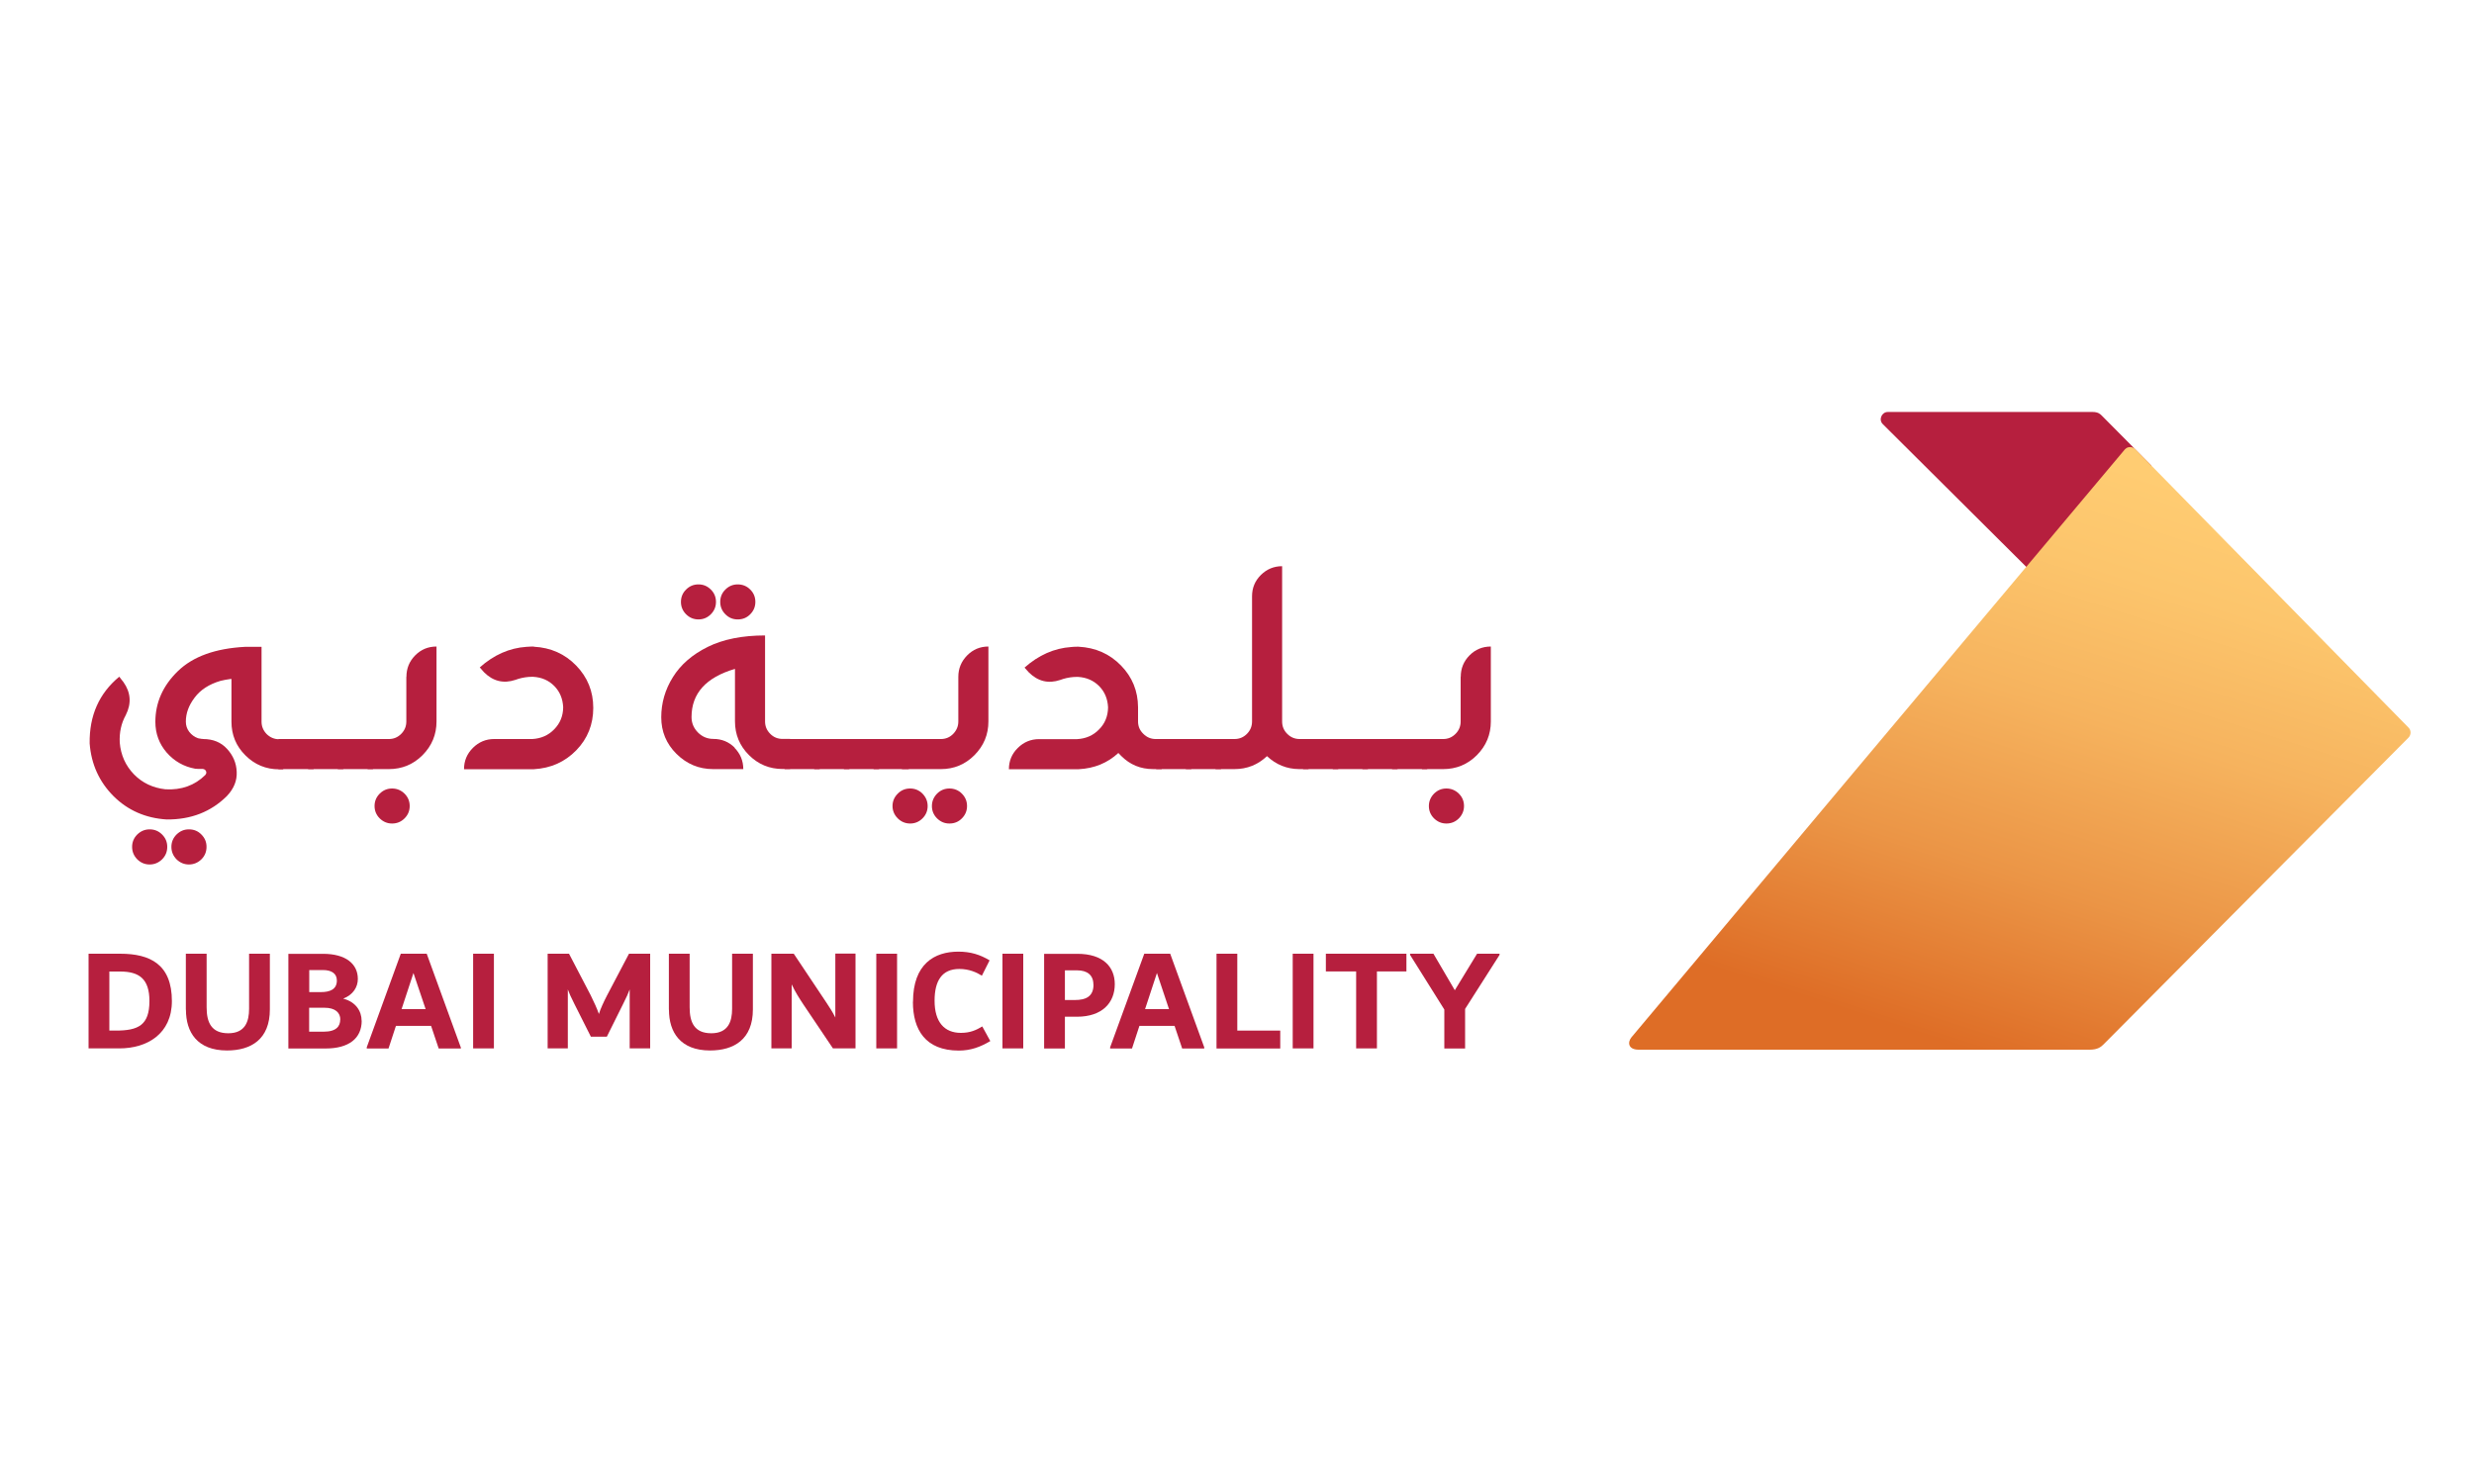 <?xml version="1.0" encoding="UTF-8"?> <svg xmlns="http://www.w3.org/2000/svg" xmlns:xlink="http://www.w3.org/1999/xlink" id="Layer_1" viewBox="0 0 250 150"><defs><style>.cls-1{fill:none;}.cls-2{fill:url(#linear-gradient);}.cls-3{fill:#b61f3e;}.cls-4{clip-path:url(#clippath);}</style><clipPath id="clippath"><path class="cls-1" d="M214.74,45.4c-2.58,3.07-49.47,58.93-49.89,59.46-.42.53-.29,1.24.73,1.24h45.6c.8,0,1.14-.29,1.39-.54.25-.25,28.43-28.62,30.81-31,.28-.28.28-.75,0-1.02-4.45-4.53-22.83-23.27-27.57-28.1-.01-.01-.03-.03-.04-.04-.13-.14-.33-.21-.53-.21-.18,0-.37.07-.49.21"></path></clipPath><linearGradient id="linear-gradient" x1="-533.14" y1="349.41" x2="-531.59" y2="349.41" gradientTransform="translate(6912.54 24199.44) rotate(107.74) scale(39.32)" gradientUnits="userSpaceOnUse"><stop offset="0" stop-color="#ffcc72"></stop><stop offset=".17" stop-color="#fcc56c"></stop><stop offset=".41" stop-color="#f6b35e"></stop><stop offset=".7" stop-color="#eb9546"></stop><stop offset="1" stop-color="#de6d26"></stop></linearGradient></defs><path class="cls-3" d="M23.36,68.62c-.41.05-.78.13-1.08.2-1.15.34-2.02.9-2.61,1.69-.6.79-.89,1.59-.89,2.43,0,.38.11.73.34,1.03.23.3.53.52.89.65.04,0,.09.02.15.03.06,0,.11.02.17.03.05,0,.1.01.15.01,0,0,.02.01.02.01h.03c1,0,1.81.33,2.42,1,.61.67.94,1.44.97,2.33.04.88-.29,1.69-.99,2.43-1.61,1.6-3.64,2.39-6.08,2.37-2.12-.13-3.92-.91-5.37-2.35-1.44-1.44-2.26-3.22-2.42-5.34-.04-2.82.96-5.06,2.99-6.74l.43.55c.74,1.05.82,2.16.23,3.33-.46.83-.66,1.75-.61,2.78.11,1.27.59,2.33,1.44,3.21.85.87,1.92,1.37,3.18,1.51,1.61.09,2.95-.39,4.02-1.44.11-.13.14-.26.08-.39-.05-.13-.17-.21-.33-.23-.17,0-.32,0-.45,0-.14,0-.24-.02-.31-.02-1.16-.21-2.12-.76-2.89-1.64-.76-.88-1.14-1.92-1.14-3.1,0-1.94.76-3.66,2.28-5.13,1.53-1.48,3.79-2.29,6.78-2.45h1.67v7.57c0,.48.18.9.52,1.25.35.34.77.52,1.25.52h.42v3.04h-.42c-1.32,0-2.46-.47-3.4-1.41-.95-.94-1.41-2.08-1.41-3.4v-4.32s-.04.01-.06.01M16.9,85.6c0-.49-.17-.9-.52-1.25-.35-.35-.77-.52-1.26-.52s-.9.18-1.25.52c-.35.35-.52.77-.52,1.25s.17.9.52,1.26c.35.34.76.52,1.25.52s.91-.18,1.26-.52c.35-.35.52-.77.52-1.26M20.87,85.6c0-.49-.17-.9-.52-1.25-.34-.35-.76-.52-1.26-.52s-.9.18-1.25.52c-.35.35-.52.77-.52,1.25s.17.9.52,1.26c.35.34.77.52,1.25.52s.91-.18,1.26-.52c.35-.35.52-.77.52-1.26"></path><rect class="cls-3" x="28.14" y="74.7" width="3.55" height="3.04"></rect><rect class="cls-3" x="31.14" y="74.7" width="3.55" height="3.04"></rect><rect class="cls-3" x="34.14" y="74.7" width="3.55" height="3.04"></rect><path class="cls-3" d="M41.07,68.41c0-.84.29-1.56.88-2.16.59-.6,1.31-.9,2.16-.9v7.57c0,1.33-.47,2.46-1.41,3.41-.94.94-2.08,1.41-3.41,1.41h-2.14v-3.04h2.14c.49,0,.9-.17,1.25-.52.35-.35.52-.77.52-1.25v-4.51ZM40.88,82.72c-.35.35-.77.52-1.26.52s-.9-.18-1.25-.52c-.35-.35-.52-.77-.52-1.25s.17-.9.52-1.25c.35-.35.77-.52,1.25-.52s.9.17,1.26.52c.35.35.52.77.52,1.25s-.17.9-.52,1.25"></path><path class="cls-3" d="M53.95,65.37c1.71.09,3.14.73,4.28,1.91,1.14,1.18,1.72,2.6,1.72,4.27s-.57,3.11-1.72,4.29c-1.15,1.18-2.57,1.81-4.28,1.91h-7.06c0-.85.3-1.56.9-2.16.6-.59,1.31-.89,2.14-.89h3.86c.88-.05,1.62-.37,2.21-.98.6-.61.9-1.35.91-2.23-.04-.86-.34-1.58-.9-2.15-.56-.57-1.27-.88-2.14-.93h-.12c-.08,0-.17,0-.27.01h-.04c-.48.04-.94.14-1.36.3-1.2.4-2.26.14-3.17-.77l-.43-.49c1.42-1.26,2.98-1.96,4.72-2.08.19-.02.38-.03.56-.03h.19Z"></path><path class="cls-3" d="M74.22,75.58c.59.6.89,1.32.89,2.16h-3.04c-1.45,0-2.68-.52-3.71-1.54-1.03-1.02-1.54-2.26-1.54-3.7s.39-2.8,1.18-4.06c.78-1.26,1.96-2.28,3.51-3.05,1.56-.77,3.49-1.16,5.8-1.16v8.69c0,.49.17.9.52,1.25.34.35.76.52,1.26.52h.75v3.04h-.75c-1.33,0-2.47-.47-3.41-1.41-.94-.94-1.41-2.08-1.41-3.41v-5.3c-2.93.86-4.39,2.48-4.39,4.87,0,.61.22,1.12.65,1.56.43.43.95.65,1.56.65.85,0,1.56.3,2.15.88M71.83,62.09c-.35.35-.77.52-1.25.52s-.9-.17-1.25-.52c-.35-.35-.52-.77-.52-1.25s.17-.91.52-1.25c.35-.35.76-.52,1.25-.52s.9.17,1.25.52c.35.34.52.77.52,1.25s-.17.9-.52,1.25M75.81,62.09c-.34.35-.76.52-1.26.52s-.9-.17-1.25-.52c-.35-.35-.52-.77-.52-1.25s.17-.91.52-1.25c.35-.35.77-.52,1.25-.52s.92.17,1.26.52c.35.34.52.77.52,1.25s-.17.9-.52,1.25"></path><rect class="cls-3" x="79.28" y="74.7" width="3.55" height="3.04"></rect><rect class="cls-3" x="82.28" y="74.7" width="3.55" height="3.04"></rect><rect class="cls-3" x="85.28" y="74.7" width="3.55" height="3.04"></rect><rect class="cls-3" x="88.28" y="74.7" width="3.55" height="3.04"></rect><path class="cls-3" d="M93.22,82.72c-.35.35-.77.52-1.25.52s-.91-.18-1.25-.52c-.35-.35-.53-.77-.53-1.25s.18-.9.53-1.25c.34-.35.77-.52,1.25-.52s.9.17,1.25.52c.34.35.52.77.52,1.25s-.17.9-.52,1.25M96.84,68.41c0-.84.3-1.56.89-2.16.59-.6,1.3-.9,2.15-.9v7.57c0,1.33-.47,2.46-1.41,3.41-.94.94-2.07,1.41-3.4,1.41h-3.93v-3.04h3.93c.49,0,.91-.17,1.25-.52.34-.35.52-.77.52-1.25v-4.51ZM97.2,82.72c-.34.35-.76.52-1.26.52s-.9-.18-1.25-.52c-.35-.35-.52-.77-.52-1.25s.18-.9.52-1.25c.35-.35.77-.52,1.25-.52s.92.17,1.26.52c.35.35.52.77.52,1.25s-.17.9-.52,1.25"></path><path class="cls-3" d="M113.01,76.11c-1.09,1.01-2.43,1.56-4,1.64h-7.06c0-.84.3-1.56.9-2.15.6-.59,1.31-.89,2.15-.89h3.85c.88-.05,1.62-.37,2.21-.98.6-.6.9-1.35.91-2.23-.04-.86-.34-1.58-.9-2.15-.57-.57-1.28-.88-2.14-.93h-.12c-.08,0-.17,0-.28.01h-.04c-.49.04-.94.14-1.36.3-1.2.4-2.25.14-3.17-.77l-.43-.48c1.42-1.26,2.99-1.96,4.72-2.08.18-.02.37-.03.56-.03h.19c1.7.09,3.13.72,4.28,1.9,1.14,1.17,1.71,2.58,1.72,4.22v1.43c0,.49.17.9.53,1.25.35.35.76.53,1.25.53h.61v3.04h-.86c-1.27,0-2.34-.44-3.23-1.33-.1-.1-.2-.2-.29-.3"></path><rect class="cls-3" x="116.83" y="74.7" width="3.55" height="3.04"></rect><rect class="cls-3" x="119.83" y="74.7" width="3.55" height="3.04"></rect><path class="cls-3" d="M131.28,77.74c-1.25-.01-2.33-.45-3.25-1.31-.92.87-2.01,1.31-3.29,1.31h-1.91v-3.04h1.91c.5,0,.91-.17,1.26-.52.34-.34.52-.76.52-1.26v-12.64c0-.85.29-1.56.89-2.16.6-.59,1.31-.89,2.15-.89v15.69c0,.5.17.91.52,1.26.35.35.77.52,1.25.52h.9v3.04h-.95Z"></path><rect class="cls-3" x="131.68" y="74.7" width="3.55" height="3.04"></rect><rect class="cls-3" x="134.68" y="74.7" width="3.55" height="3.04"></rect><rect class="cls-3" x="137.67" y="74.7" width="3.55" height="3.04"></rect><rect class="cls-3" x="140.67" y="74.7" width="3.55" height="3.04"></rect><path class="cls-3" d="M147.61,68.41c0-.84.29-1.56.88-2.16.59-.6,1.31-.9,2.16-.9v7.57c0,1.33-.47,2.46-1.41,3.41-.94.94-2.08,1.41-3.41,1.41h-2.14v-3.04h2.14c.49,0,.9-.17,1.25-.52.35-.35.52-.77.52-1.25v-4.51ZM147.42,82.72c-.35.35-.77.52-1.26.52s-.9-.18-1.25-.52c-.35-.35-.52-.77-.52-1.25s.18-.9.52-1.25c.35-.35.77-.52,1.25-.52s.9.17,1.26.52c.35.35.52.77.52,1.25s-.18.9-.52,1.25"></path><path class="cls-3" d="M17.37,101.18c0,3.33-2.51,4.79-5.31,4.79h-3.11v-9.57h3.19c3.05,0,5.23,1.09,5.23,4.79M15.1,101.18c0-2.24-1.04-2.98-2.96-2.98h-1.09v5.97h.65c2.26,0,3.4-.53,3.4-2.99"></path><path class="cls-3" d="M18.78,102.07v-5.67h2.1v5.42c0,1.51.47,2.62,2.19,2.62s2.1-1.21,2.1-2.47v-5.57h2.1v5.63c0,3.03-1.91,4.15-4.33,4.15-3.02,0-4.15-1.86-4.15-4.11"></path><path class="cls-3" d="M36.55,103.17c0,1.79-1.3,2.81-3.65,2.81h-3.76v-9.57h3.5c2.32,0,3.52,1.03,3.52,2.54,0,.8-.45,1.59-1.48,1.99,1.31.34,1.86,1.3,1.86,2.23M31.25,98.05v2.23h1.17c.93,0,1.62-.28,1.62-1.17,0-.68-.49-1.06-1.42-1.06h-1.37ZM34.39,103.06c0-.68-.48-1.2-1.61-1.2h-1.54v2.42h1.47c1.29,0,1.67-.56,1.67-1.23"></path><path class="cls-3" d="M46.57,105.86v.12h-2.24l-.77-2.29h-3.55l-.75,2.29h-2.2v-.12l3.44-9.46h2.62l3.44,9.46ZM43.01,102l-1.23-3.65-1.2,3.65h2.42Z"></path><rect class="cls-3" x="47.81" y="96.4" width="2.1" height="9.57"></rect><path class="cls-3" d="M65.7,96.4v9.57h-2.07v-5.96c-.14.37-.32.8-.65,1.44l-1.66,3.34h-1.61l-1.68-3.34c-.33-.65-.52-1.08-.65-1.44v5.96h-2.04v-9.57h2.16l2.19,4.2c.32.64.65,1.37.83,1.89.16-.53.5-1.25.83-1.89l2.21-4.2h2.16Z"></path><path class="cls-3" d="M67.59,102.07v-5.67h2.1v5.42c0,1.51.47,2.62,2.19,2.62s2.1-1.21,2.1-2.47v-5.57h2.1v5.63c0,3.03-1.91,4.15-4.33,4.15-3.01,0-4.15-1.86-4.15-4.11"></path><path class="cls-3" d="M86.45,96.4v9.57h-2.28l-3-4.46c-.38-.58-.79-1.2-1.17-2.01v6.47h-2.05v-9.57h2.26l3.27,4.9c.34.52.66.99.93,1.55v-6.46h2.04Z"></path><rect class="cls-3" x="88.55" y="96.4" width="2.1" height="9.57"></rect><path class="cls-3" d="M92.26,101.26c0-3.83,2.17-5.07,4.58-5.07,1.24,0,2.19.3,3.16.88l-.78,1.55c-.51-.32-1.27-.68-2.28-.68-1.76,0-2.5,1.2-2.5,3.21,0,2.16.99,3.25,2.66,3.25.96,0,1.56-.29,2.16-.65l.81,1.48c-.99.59-1.97.96-3.18.96-3.39,0-4.64-2.13-4.64-4.92"></path><rect class="cls-3" x="101.3" y="96.4" width="2.1" height="9.57"></rect><path class="cls-3" d="M112.65,99.47c0,1.89-1.27,3.3-3.83,3.3h-1.21v3.21h-2.1v-9.57h3.36c2.61,0,3.78,1.33,3.78,3.07M110.49,99.53c0-.99-.64-1.45-1.65-1.45h-1.23v3h1.01c1.12,0,1.88-.36,1.88-1.56"></path><path class="cls-3" d="M121.69,105.86v.12h-2.23l-.77-2.29h-3.55l-.75,2.29h-2.21v-.12l3.45-9.46h2.62l3.44,9.46ZM118.13,102l-1.22-3.65-1.2,3.65h2.42Z"></path><polygon class="cls-3" points="129.37 104.17 129.37 105.98 122.93 105.98 122.93 96.4 125.03 96.4 125.03 104.17 129.37 104.17"></polygon><rect class="cls-3" x="130.63" y="96.4" width="2.1" height="9.57"></rect><polygon class="cls-3" points="142.12 98.19 139.14 98.19 139.14 105.97 137.04 105.97 137.04 98.19 133.98 98.19 133.98 96.4 142.12 96.4 142.12 98.19"></polygon><polygon class="cls-3" points="151.53 96.52 148.05 101.98 148.05 105.98 145.95 105.98 145.95 102.04 142.49 96.52 142.49 96.4 144.85 96.4 147.01 100.09 149.26 96.4 151.53 96.4 151.53 96.52"></polygon><path class="cls-3" d="M206.97,59.51l10.44-12.44s-4.9-4.95-5.05-5.09c-.15-.15-.37-.34-.91-.34h-20.68c-.63,0-.96.79-.51,1.23,4.21,4.19,16.72,16.64,16.72,16.64"></path><g class="cls-4"><polyline class="cls-2" points="171.78 22.2 146.75 100.45 236.31 129.1 261.34 50.85 171.78 22.2"></polyline></g></svg> 
